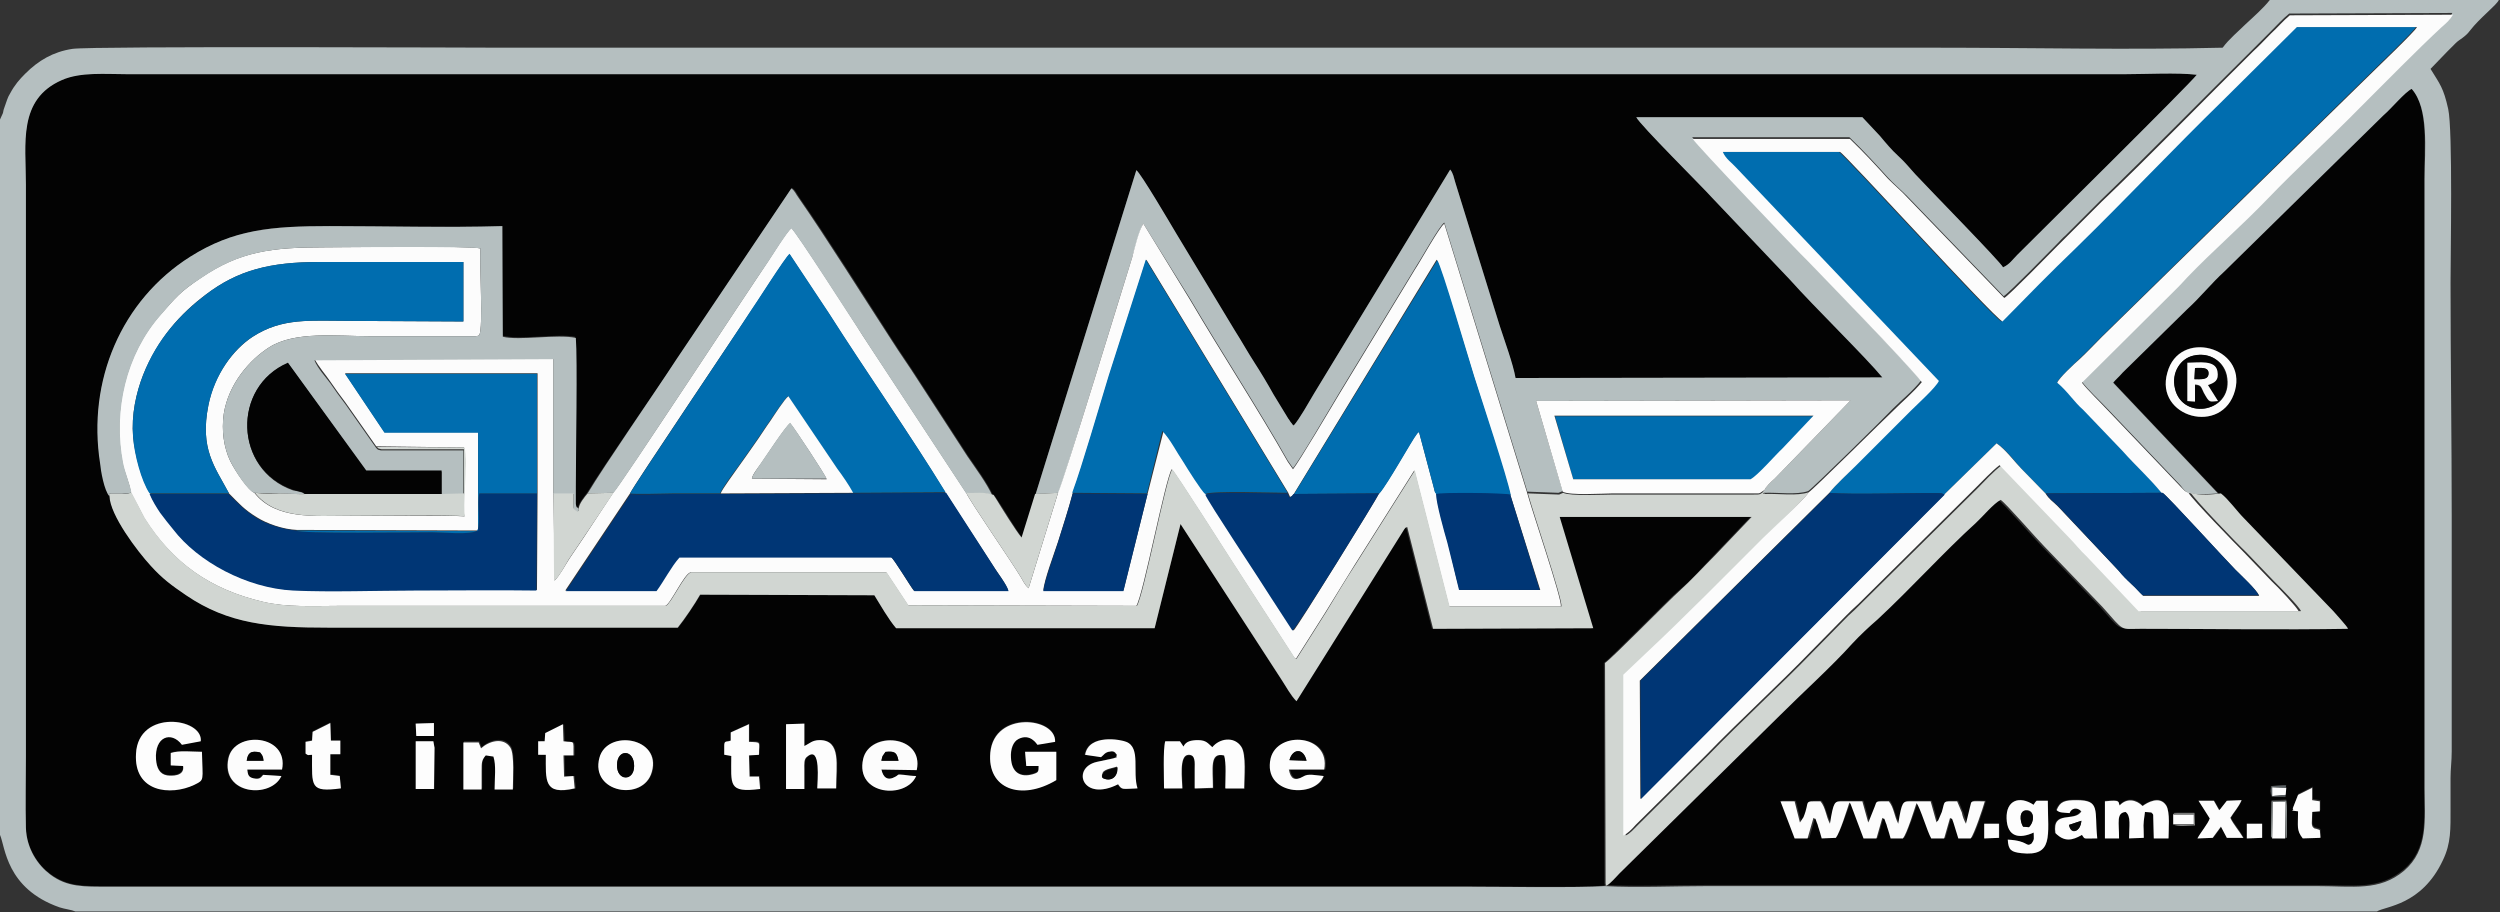 <svg xmlns="http://www.w3.org/2000/svg" xmlns:xlink="http://www.w3.org/1999/xlink" id="Livello_1" x="0px" y="0px" viewBox="0 0 424.6 154.9" style="enable-background:new 0 0 424.6 154.9;" xml:space="preserve"><rect x="0" y="0" width="424.6" height="154.9" fill="#333333" stroke="none"/><style type="text/css">	.st0{fill-rule:evenodd;clip-rule:evenodd;fill:#030303;}	.st1{fill-rule:evenodd;clip-rule:evenodd;fill:#B5BFC0;}	.st2{fill-rule:evenodd;clip-rule:evenodd;fill:#FCFCFC;}	.st3{fill-rule:evenodd;clip-rule:evenodd;fill:#006DAF;}	.st4{fill-rule:evenodd;clip-rule:evenodd;fill:#D1D6D2;}	.st5{fill-rule:evenodd;clip-rule:evenodd;fill:#003675;}	.st6{fill-rule:evenodd;clip-rule:evenodd;fill:#FDFDFD;}	.st7{fill-rule:evenodd;clip-rule:evenodd;fill:#FBFBFB;}	.st8{fill-rule:evenodd;clip-rule:evenodd;fill:#050505;}	.st9{fill-rule:evenodd;clip-rule:evenodd;fill:#8B9191;}	.st10{fill-rule:evenodd;clip-rule:evenodd;fill:#070808;}	.st11{fill-rule:evenodd;clip-rule:evenodd;fill:#828382;}	.st12{fill-rule:evenodd;clip-rule:evenodd;fill:#595F62;}</style><g id="Livello_x0020_1">	<g id="_2571180727920">		<path class="st0" d="M70.6,125.9l3,0l0.2,1.1l0,7l-3.1,0V125.9L70.6,125.9z M224.9,131.8c-1.4,3.8-10.4,3.3-8.9-3   c1.1-4.8,10.2-4.1,9.1,1.9l-6,0c0.3,1.5,1,1.9,2.4,1.2C222.3,131.4,223.5,131.7,224.9,131.8z M110.8,131.1   c-1.5,5.1-10.5,3.6-8.9-2.4C103.1,123.8,112.4,125.2,110.8,131.1z M47.9,130.7h-6c0.2,1,0.3,1.4,1.1,1.5c1,0.2,1.2-0.2,1.6-0.6   l3.1,0.2c-1.7,3.9-10.3,3.2-9-3C39.8,124.1,49.1,124.7,47.9,130.7L47.9,130.7z M155.7,130.7h-6c0.2,1.4,1,2.1,2.4,1.2   c0.7-0.4,0.1-0.4,1.4-0.3c0.7,0.1,1.4,0.1,2.1,0.2c-1.7,3.9-10.4,3.2-9-2.9C147.7,124,156.9,124.8,155.7,130.7L155.7,130.7z    M200.9,133.9l-3.1,0.1c0-1.7-0.2-6.7,0.2-8h2.5l0.6,0.9c0.4-0.9,1.4-1.1,2.5-1.1c1.4,0.1,1.7,0.7,2.4,1.2   c1.2-1.5,3.7-1.9,4.9-0.1c0.9,1.3,0.5,5.3,0.5,7.1l-3.2,0c0-1.6,0.2-4.3-0.2-5.6c-2.5-0.7-1.9,2.1-1.9,5.5l-3.1,0.1   c0-1.2,0-2.3,0-3.3c0-1,0.2-2.5-1.1-2.4C200.2,128.3,200.9,132.5,200.9,133.9L200.9,133.9z M136.7,130.6v3.4l-3.1,0v-11l3.1-0.1   v3.8c0.9-0.3,1.3-0.9,2.6-1c3.7,0,2.8,4.2,2.8,8.2l-3.2,0c0-1,0.6-7.4-1.7-5.4C136.6,128.9,136.7,129.8,136.7,130.6z M123.1,126.7   c0-1.1,0.3-0.7,1.1-1v-1.4l3.1-1.4l0,3c2.2,0,1.7-0.1,1.7,2.2l-1.7,0.1l0.1,3.6h1.6l0.2,2.1c-5.5,0.7-4.9-0.7-4.9-5.6l-1.1-0.2   V126.7L123.1,126.7z M91.6,125.9l1.1,0l0.1-1.4l3-1.5l0.1,2.9c1.9,0.3,1.7-0.5,1.7,2.4l-1.7,0l0.1,3.6l1.6-0.1l0.2,2.1   c-5.3,1.3-4.9-1.3-4.9-5.7h-1.1V125.9L91.6,125.9z M81.9,130.8v3.1h-3.1v-8h2.6l0.4,1c1.3-1.2,3.8-2,5-0.1   c0.7,1.2,0.4,5.5,0.4,7.1l-3.1,0c0-1.8,0.2-4-0.2-5.6l-1.3-0.2C81.9,129,81.9,129.4,81.9,130.8L81.9,130.8z M51.9,127.9v-2   l1.1-0.2l0.1-1.5l3-1.5l0.1,3h1.6v2.3h-1.7l0,3.5l1.6,0.2l0.2,2.1c-5.3,0.6-4.9-0.3-4.9-5.7C52.3,128.2,52.5,128.3,51.9,127.9   L51.9,127.9z M187,128.5l-2.8-0.3c0.6-3.6,6.1-2.6,7-2.2c2.5,1,1,5.1,1.9,7.9c-2.8,0.1-2.6,0.2-3.3-0.7c-6,3.1-7.9-2.8-3.6-3.8   l2.8-0.6c1.1-0.5,0.3,0.1,0.6-0.6c-0.4-0.6-0.6-0.7-1.5-0.5C187.5,127.8,187.5,128,187,128.5L187,128.5z M176.4,130l-2.1,0   l-0.2-2.4h5.3l0,4.8c-6.1,3.6-11.8,1.5-11.2-4.7c0.6-7.1,11.2-6,11-1.8l-3,0.5c-0.2-0.1-1.3-2-3.2-1c-0.9,0.5-1.3,1.9-1.3,3.2   c0.1,2.5,1.5,3.4,3.7,2.8C176.4,131.1,176.4,131,176.4,130L176.4,130z M31.1,130l-2.1-0.1v-2.1c1.4-0.4,3.8-0.2,5.3-0.2   c0,5,0.5,4.7-1.3,5.6c-4,2-10.3,1.3-9.9-5.3c0.4-7.5,11.4-6,11-2.1l-3.2,0.6c-1.7-2.5-4.6-1.4-4.4,2.5c0.1,1.4,0.6,2.5,1.9,2.7   C29,131.7,31.3,131.8,31.1,130L31.1,130z M70.6,122.9l3.1-0.1l0,2.1h-3L70.6,122.9z M272.5,150.4l-0.1-37.8   c1.2-0.8,10.7-10.6,12.6-12.2c2.1-1.7,4.2-4.1,6.1-6.1l6.2-6.5h-32.6l5.7,18.9l-27.2,0.1l-4.4-17.3c-0.5,0.4-0.1,0-0.5,0.4   L220.1,119c-0.9-0.8-1.7-2.5-2.5-3.6L200.5,89l-4.4,17.7l-43.9,0c-1.2-1.5-2.7-3.9-3.7-5.6L119,101c-1,1.6-2.6,4.1-3.8,5.6   c-19.8,0-39.6,0-59.4,0c-9.9,0-16.9-0.6-24.1-5.5c-2.5-1.7-4-2.8-6-5c-2.3-2.5-7-8.6-7-11.8c-0.8-1-1.4-4.5-1.6-5.6   c-2.3-14.1,3.6-27.8,15.3-35.1c7.4-4.7,13.7-5.2,23.7-5.2c9.7,0,19.7,0.2,29.3,0L85.3,57c2.9,0.8,9.4-0.4,12.4,0.2   c0.3,3.6,0,19.3,0,25.3c0,0.6,0,1.3,0,1.9c0,0.1,0,1,0,1c0.2,0.8-0.1,0.3,0.5,0.8c0.1-0.8,1-1.8,1.5-2.5   C102.6,79,111.2,66.6,115,61l19.5-29.1c0.6,0.4,0.7,0.8,1.3,1.7c4.5,6.4,11.6,17.7,15.8,24.2c1.4,2.2,2.9,4.3,4.3,6.5l8.5,13.1   c1.3,1.9,3.3,4.6,4.2,6.6c0.3,0.1,0.1-0.1,0.6,0.6c1.2,1.7,3.4,5.5,4.4,6.7l2.3-7.4l17.1-55c0.8,0.6,5.7,9.1,6.8,10.8l9.9,16.4   c1,1.7,2.2,3.7,3.3,5.4c1.1,1.7,2.3,3.7,3.3,5.5l2.5,4.1c0.2,0.3,0.3,0.5,0.5,0.7l0.3,0.4c0,0,0.1,0.1,0.1,0.1   c1-1.1,2.6-4,3.5-5.5l23.1-38c0.5,0.6,0.6,1.3,0.9,2.3l7.5,24.2c0.8,2.4,2.2,6.5,2.7,8.9l62.3-0.1C317,60.8,308,52,304,47.5   l-13.2-13.9c-1.6-1.8-12.2-12.5-12.9-13.7l38.4,0l3,3.2c0.9,1,2,2.4,3,3.3c1.4,1.2,1.9,2,3,3.2c2.6,2.8,14.3,14.8,14.9,15.8   c1.1-0.4,1.6-1.3,2.4-2.1c4.2-4.2,29.1-28.8,30.5-30.6c-3.3-0.4-8.7-0.1-12.2-0.1c-113.1,0-226.2,0-339.3,0c-3.7,0-7.9-0.5-11.1,1   C3,16.8,4.4,24.3,4.4,31.3c0,32.3,0,64.6,0,97c0,4.1-0.1,8.2,0,12.2c0.1,3.6,2.1,6.4,4.1,7.9c3,2.2,5.7,2.1,10,2.1h229.9   C253.3,150.5,268.8,150.8,272.5,150.4L272.5,150.4z"></path>		<path class="st0" d="M388.1,142.4l-2.2-0.1c-0.2-0.3-0.1,0-0.2-0.5l0.1-5.9l2.5-0.1c0.2,1.1,0.1,2.2,0.1,3.3v2.4   C388.2,143.1,388.5,141.9,388.1,142.4z M381.6,139.9l2.6,0v2.4l-2.6,0.1V139.9L381.6,139.9z M337,142.1v-2.2l2.6,0v2.4l-2.6,0.1   V142.1L337,142.1z M345.4,136.7c0-0.1,0.1-0.2,0.1-0.2l0.2-0.3c0,0,0.1-0.1,0.2-0.2h1.9c0.1,6,1,9.5-4.5,8.9   c-1.7-0.2-2.3-0.6-2.3-2.3c3.5,0.2,2.9,1.4,4,0.7c0.6-0.7,0.4-0.9,0.4-1.9c-2.4,1.1-4.5,0.8-4.6-2.4   C340.7,135.9,343,135,345.4,136.7L345.4,136.7z M369.1,138.3c0.2-0.3-0.3-0.3,1.7-0.3c0.6,0,1.2,0,1.9,0l0.1,2.1   c-0.9,0-3,0.3-3.7-0.2V138.3z M389.4,137.3l1-2.5l2.4-1.2l0,2.1l1.3,0.2v1.7l-1.3,0.1c0,1.8-0.3,2.4,0.4,2.8   c0.9,0.5-0.5-0.2,0.4,0.1c0.5,0.2,0.2,0,0.5,0.2l0.1,1.4l-3,0.1c-1.2-1.4-0.8-2.1-0.8-4.6C388.5,137.6,389.8,137.6,389.4,137.3   L389.4,137.3z M359.9,142.3l-2.4,0l0-6.3c2.8-0.3,2.1,0.1,2.5,0.7c1.2-1.3,2.8-1.1,3.9,0.1c0.8-0.6,2.9-1.8,4-0.1   c0.7,1.1,0.4,4.1,0.4,5.6h-2.5l-0.1-4c-0.1-0.3-0.2-0.3-0.3-0.4l-1.1-0.1c-0.4,2.9-0.2,1.8-0.2,4.4l-2.5,0.1c0-2,0.3-3.9-0.6-4.5   C359.5,138,359.9,139.5,359.9,142.3L359.9,142.3z M351.5,138c-1-0.1-1.6,0-2.3-0.5c0.6-1.4,1.4-1.7,3.4-1.7c4.1,0,3.1,1.6,3.5,6.5   c-2.5,0-2,0.2-2.6-0.6c-1.7,1-3,1.2-4.5-0.3c-0.6-3.9,3.4-1.7,4.4-3.7C352.7,136.8,351.7,137.2,351.5,138L351.5,138z M373.4,136   l2.7,0l0.9,1.6c0.1-0.1,0.2-0.2,0.2-0.2l1.1-1.4l2.5-0.1c-0.6,1.2-1.3,2-1.9,3c0.5,1,1.5,2.1,2.2,3.4h-2.8l-1-1.9l-1.4,1.9   l-2.6,0.1c0.6-1,1.8-2.5,2.1-3.4L373.4,136L373.4,136z M311.8,142.3h-2.1c-0.2-0.6-0.3-1.1-0.5-1.7c-0.1-0.2-0.2-0.8-0.3-0.9   c-0.5-1.2-0.2-0.5-0.6-0.9l-1,3.5H305l-2.4-6.3l2.4,0l0.9,3.6l0.6-0.9c1.2-2.9-0.2-2.7,2.9-2.7c0.8,1.2,0.8,2.5,1.6,3.8   c0.7-3.9,0.8-3.8,2-3.8h3.5l1,3.6c0-0.1,0.1-0.2,0.1-0.2l1-2.5c0.3-1-0.1-0.9,2.4-0.9c0.8,1.2,0.8,2.5,1.6,3.8   c0.7-3.9,0.8-3.8,2-3.8h3.5l1,3.6c0-0.1,0.1-0.2,0.1-0.2c0,0,0.1-0.1,0.2-0.2l0.6-1.4c0.6-2,0-1.8,2.6-1.8l0.8,1.9   c0.2,0.6,0.5,1.4,0.7,1.9l0.7-2.9c0.3-1.1,0-1,2.5-0.9c-0.3,1.1-1.8,5.6-2.4,6.3h-2.1l-0.8-2.6c-0.5-1.2-0.2-0.5-0.6-0.9l-1,3.5   h-2.2c-0.6-1.2-1.7-5.2-2.5-6c-0.4,1.2-1.7,5.1-2.3,6h-2.1c-0.2-0.6-0.3-1.1-0.5-1.7c-0.1-0.2-0.2-0.8-0.3-0.9   c-0.5-1.2-0.2-0.5-0.6-0.9l-1,3.5h-2.2l-2.1-5.6c-0.2-0.3-0.2-0.3-0.3-0.5C313.8,137.5,312.5,141.5,311.8,142.3L311.8,142.3z    M388.3,133.8l-0.1,1.2c-0.3,0.5,0.9,0.4-2.4,0.3c-0.3-0.9-0.2-0.9-0.1-1.8C389.4,133.3,387.9,133.3,388.3,133.8z M379.6,66.3   c-2.1,7.8-13.7,4.6-11.5-3C370.1,55.7,381.5,58.9,379.6,66.3z M376.7,83.7c1.3,1.1,2.7,3,3.9,4.2l15.2,15.8c0.5,0.6,2.4,2.5,2.5,3   c-11.4,0.2-23.7,0-35.2,0c-3.6,0-2.7,0.6-6.5-3.7l-9.9-10.3c-1.3-1.3-6.5-7.3-7.4-7.9c-1.2,0.6-3.1,2.9-4.2,3.9   c-5.5,5.1-11,11.1-16.7,16.4c-1.5,1.4-2.9,2.7-4.3,4.1c-3.5,3.8-8.6,8.5-12.4,12.3l-27.1,26.7c-0.6,0.6-1.5,1.7-2.2,2.1   c5.4,0.3,11.8,0,17.3,0h103.7c6.3,0,10.6,0.9,14.8-2.6c4.2-3.5,3.5-8.6,3.5-13.9V30.2c0-5.1,0.8-12-2.2-15.3   c-1.2,0.6-3.3,3.3-4.8,4.5l-27,26.5c-2.2,2-4.1,4.4-6.3,6.4l-11,10.8c-0.6,0.6-1.1,1-1.6,1.7L376.7,83.7L376.7,83.7z"></path>		<path class="st1" d="M371.6,83.7c1.5,0.4,3.5,0.2,5.1,0.1l-17.8-18.8c0.5-0.6,1-1,1.6-1.7l11-10.8c2.2-2,4.1-4.4,6.3-6.4l27-26.5   c1.4-1.2,3.6-3.9,4.8-4.5c3,3.4,2.2,10.3,2.2,15.3V134c0,5.2,0.7,10.3-3.5,13.9c-4.2,3.5-8.5,2.6-14.8,2.6H289.9   c-5.5,0-11.9,0.3-17.3,0h-0.2c-3.7,0.3-19.1,0.1-24,0.1H18.5c-4.3,0-7.1,0.1-10-2.1c-2-1.5-4-4.3-4.1-7.9c-0.1-4,0-8.2,0-12.2   c0-32.3,0-64.6,0-97c0-7-1.4-14.5,6.1-17.8c3.2-1.4,7.4-1,11.1-1c113.1,0,226.2,0,339.3,0c3.5,0,8.9-0.3,12.2,0.1   c-1.4,1.8-26.3,26.4-30.5,30.6c-0.8,0.8-1.3,1.6-2.4,2.1c-0.5-1-12.3-13-14.9-15.8c-1.1-1.2-1.7-2-3-3.2c-1-0.9-2.1-2.2-3-3.3   l-3-3.2l-38.4,0c0.6,1.3,11.3,11.9,12.9,13.7L304,47.5c4,4.5,13,13.3,15.7,16.6l-62.3,0.1c-0.4-2.4-1.9-6.4-2.7-8.9l-7.5-24.2   c-0.3-1-0.4-1.7-0.9-2.3l-23.1,38c-0.9,1.5-2.5,4.4-3.5,5.5c0-0.1-0.1-0.2-0.1-0.1l-0.3-0.4c-0.2-0.2-0.3-0.5-0.5-0.7l-2.5-4.1   c-1-1.8-2.2-3.8-3.3-5.5c-1.1-1.7-2.2-3.7-3.3-5.4l-9.9-16.4c-1-1.7-6-10.2-6.8-10.8l-17.1,55l3.9-0.2c0.8-1.9,11-35.3,12.5-40   c0.4-1.2,1.3-4.9,1.9-5.7l7.9,12.7c5.3,9,11.8,19,16.6,27.5l0.9,1.3c1-1.1,6.5-10.5,8-13l12.7-20.9c1-1.5,4.2-7.3,5-7.8l14.1,45.7   l5.3,0.2l0.7-0.3l-4.5-15.3l53.4-0.1l-12.9,13.3c-0.7,0.6-1.5,1.4-1.7,1.9c-0.8,1-0.3,0.2,0,0.5c2.1-0.1,5.5,0.4,7.4-0.3   c0.5-0.2,13.3-12.8,14.4-14c1.6-1.6,3.3-2.9,4.8-4.8c-2.8-3.3-17-18.1-19.4-20.6c-1.3-1.4-19.1-19.9-19.5-20.7l26.7,0   c2.5,2.4,4.5,4.6,6.5,6.8c0.9,1,2.2,2.1,3.3,3.2l16.4,17c0.7-0.3,8.3-8.1,9.1-8.9c0.6-0.6,0.8-0.9,1.4-1.4l6-6   c8-7.7,17.6-17.5,25.8-25.6c1-1,1.9-1.9,3-3c1-1,2.1-2.2,3.2-3.1l27.7-0.1c-0.4,0.9-1.1,1.4-1.9,2.1c-4,3.7-9.9,9.7-13.8,13.6   c-5.4,5.4-10.6,10.1-15.8,15.6c-4.3,4.5-9.2,8.7-13.7,13.4c-0.7,0.7-1.3,1.4-2,2.1l-15.8,15.7c1.1,1.5,3.1,3.3,4.4,4.7l12.4,13   C371,83.3,371.1,83.4,371.6,83.7L371.6,83.7z M0,20.3v121.5c0.9,2,1,9.1,10.1,12.3c0.9,0.3,2,0.4,2.7,0.7h390.9   c1.4-0.9,7.6-1,11.2-8.7c1.4-2.9,1.3-5.3,1.3-8.9c0-1.7,0-3.4,0-5.1c0-1.5,0.2-2.8,0.2-4.5c0-13.3,0-26.5,0-39.8   c0-13.3-0.2-26.5-0.2-39.8c0-4.5,0.4-25.9-0.4-29.5s-1.4-4.2-3-6.8l2.9-3c0.5-0.5,0.8-0.8,1.4-1.4c0.6-0.6,1.6-1,2.4-2.1   c1.7-2.2,4.5-4.3,4.9-5.2l-38.9,0c-1,1.3-2.8,2.9-4.1,4.1c-1.1,1.1-2.9,2.6-3.9,4c-16.1,0.4-32.6,0-48.7,0H85.4   c-2.3,0-69.9-0.3-73.1,0.2c-3.3,0.5-5.8,2-8,4.2c-1,1-1.8,1.9-2.6,3.4c-0.4,0.6-0.6,1.4-0.9,2.2c-0.2,0.5-0.2,0.6-0.3,1.1L0,20.3z   "></path>		<path class="st2" d="M107,83.8c0.5-1.2,18.8-28.3,20.3-30.6c1-1.4,6.1-9.5,6.8-10l6.7,10.1c6.3,9.9,13.9,20.7,19.8,30.4l8,12.3   c0.7,1.1,2.4,3.3,2.6,4.3h-16c-0.6-0.7-3.4-5.5-3.9-5.7h-36c-1.3,1.4-2.8,4.1-3.9,5.7l-15.4,0L107,83.8z M194.9,83.9l-4.1,16.4   h-13.6c0.1-1.7,1.8-6.2,2.5-8.3c0.8-2.6,1.8-5.6,2.5-8.3c1.7-4.6,4.6-14.7,6.2-19.9l6.3-19.7l24.1,39.6l0.3,0.7   c0.8-0.4,0.1,0.1,0.7-0.6L244,44.1c0.6,0.9,5.5,17.2,6.3,19.8c1.4,4.4,5.4,16.8,6.2,20.1l5.1,16.2l-13.7,0c-0.8-2.8-1.3-5.5-2-8.1   c-0.5-1.7-1.9-6.8-1.9-8.2c-0.4-0.5-0.3-0.4-0.5-1.2l-2.5-9.4c-0.2,0.2-0.2,0.1-0.4,0.4c-0.8,1-4.9,8.4-6.3,10   c-0.4,0.9-14,22.9-14.6,23.4l-3.7-5.7c-1.5-2.3-10.8-16.4-11.1-17.4c-0.6-0.5-3.1-4.5-3.7-5.4c-1-1.6-2.3-4.1-3.6-5.3L194.9,83.9   L194.9,83.9z M38.9,83.8c1.7,1.7,2.5,2.7,4.8,4.1c1.6,1,4.3,2,6.7,2.1l30.8,0.1l0-16.7H65.3l-6.7-10h32.7v20.4l-0.1,16.4   c-6.8-0.1-13.7,0-20.6,0c-6.7,0-14.1,0.3-20.7,0c-7.9-0.4-16.3-5-20.4-10.4c-0.8-1-1.4-1.7-2.2-2.8c-0.6-0.9-1.4-2-1.8-3.2   c-1.4-2.1-2.6-6.6-2.9-9.6c-0.3-3.8,0.5-7.4,1.7-10.5c2.5-6.2,6.4-10.5,10.7-13.7c5.4-4.1,10.9-5.5,19.2-5.5c8.2,0,16.3,0,24.5,0   v10.1c-6.4,0-12.8-0.1-19.2-0.1c-6.8,0-11.5-0.6-16.6,2.7c-3.3,2.2-6.5,6.4-7.5,11.6C33.9,76.3,36.5,79.3,38.9,83.8L38.9,83.8z    M179.7,83.7l-5,16.2c-0.7-0.6-0.9-1.2-1.4-2c-1.5-2.5-8.6-12.8-9.2-14.2l-16.7-25.4c-0.6-0.9-1.2-1.8-1.8-2.8   c-0.9-1.4-10.4-16.2-11.2-16.8c-0.9,0.8-3.1,4.4-3.9,5.6c-2.8,4.1-25.4,38.5-26.3,39.3l-5,7.6c-1,1.5-1.7,2.5-2.5,3.7   c-0.6,0.9-1.6,2.8-2.5,3.7L94,83.8V60.9l-40.6,0c0.7,1.4,1.9,2.7,2.7,3.9c0.9,1.3,1.6,2.3,2.6,3.6l5.2,7.4L78.8,76   c0.6,2.3-0.4,10.7,0.1,11.7c-2-0.2-16.5-0.1-19.9-0.1c-5.5,0-12.2,0.7-15.8-3.9c-1-0.4-3.2-3.6-4.1-5.4c-1.1-2.3-1.5-5.2-1.1-8   c0.8-5.1,4.4-9.2,7.7-11.3c4.4-2.8,11.4-1.9,17.2-1.9h17.8c1-0.1,0.4-0.1,0.7-0.2c0.7-1.2,0-12.2,0.2-14.7   C80.1,41.7,58.6,42,55.2,42c-9.1,0-14.5,0.7-21.1,5.2c-3.7,2.5-4.2,3.3-6.9,6.3c-5.9,6.7-8.1,16.3-6.4,25.1c0.3,1.6,1.3,3.7,1.4,5   l2.3,4.4c4.8,7.6,11.2,12.1,20.1,14.2c4.1,1,8.7,0.7,13.2,0.7c18.4,0,36.8,0,55.2,0c0.9-0.3,3.2-5.5,4.3-5.7h33.2l3.7,5.6   l38.8,0.1c1.2-2,4.9-21.5,6-23.2c0.7,0.7,9.2,14.1,10.5,16.1l10.1,15.6c0.4,0.6,0.2,0.2,0.5,0.5l5-7.9c1.7-2.8,3.4-5.5,5-8.1   l10.1-16l5.9,23.1l19,0c0.2-1.3-5-16.5-5.7-19.2L245.3,38c-0.8,0.5-4,6.3-5,7.8l-12.7,20.9c-1.5,2.5-7,11.8-8,13l-0.9-1.3   c-4.8-8.5-11.3-18.5-16.6-27.5L194.2,38c-0.7,0.8-1.6,4.5-1.9,5.7C190.8,48.5,180.6,81.8,179.7,83.7z"></path>		<path class="st3" d="M310.7,83.7c2.7,0.4,17.8-0.1,19,0.1c0.4,0.1,0.4,0.2,0.5,0.2l8.9-8.7c1.5,0.9,3.2,3.2,4.2,4.3l4.1,4.2   l19.8-0.1c-2.4-2.9-4.3-4.5-6.7-7.2l-6.7-7c-1.6-1.5-2.6-3.2-4.4-4.6c0.3-0.7,3-3.2,3.8-4c1.5-1.4,2.3-2.3,3.8-3.8l45.8-44.9   c0.6-0.6,7.2-6.9,7.5-7.6l-20.4,0l-12.6,12.5c-8.3,8.1-16.4,16.7-24.9,25c-2.1,2.1-4.1,4.1-6.3,6.2l-6.2,6.3   c-1.7-0.9-26.8-28.5-27.6-28.8l-19.9,0c0.5,1.2,1.6,1.8,2.3,2.7l34.4,36.2c-0.6,1.1-3.7,3.9-4.6,4.9l-9.4,9.4   C314.1,80.2,311.7,82.4,310.7,83.7L310.7,83.7z"></path>		<path class="st4" d="M307.2,83.6c-1.9,0.7-5.2,0.2-7.4,0.3c-0.3-0.3-0.8,0.5,0-0.5c-1.1,0.6-0.6,0.6-2.1,0.6h-23.8   c-1.4,0-7.3,0.3-8.4-0.3l-0.7,0.3l-5.3-0.2c0.7,2.7,5.9,18,5.7,19.2l-19,0l-5.9-23.1l-10.1,16c-1.7,2.6-3.3,5.3-5,8.1l-5,7.9   c-0.4-0.2-0.1,0.1-0.5-0.5l-10.1-15.6c-1.3-2-9.8-15.4-10.5-16.1c-1.1,1.6-4.8,21.2-6,23.2l-38.8-0.1l-3.7-5.6h-33.2   c-1.1,0.2-3.4,5.3-4.3,5.7c-18.4,0-36.8,0-55.2,0c-4.4,0-9,0.3-13.2-0.7c-9-2.1-15.3-6.6-20.1-14.2l-2.3-4.4   c-0.5,0.3-0.8,0.3-1.6,0.2c-0.6,0-1.3,0-1.9,0c-0.2,0.3-0.4-0.4-0.2,0.5c0.1,3.2,4.7,9.3,7,11.8c2,2.2,3.5,3.3,6,5   c7.2,4.9,14.2,5.5,24.1,5.5c19.8,0,39.6,0,59.4,0c1.2-1.5,2.9-4,3.8-5.6l29.6,0.1c1,1.6,2.4,4.1,3.7,5.6l43.9,0l4.4-17.7   l17.2,26.5c0.7,1.1,1.6,2.7,2.5,3.6l18.3-29.2c0.4-0.5,0-0.1,0.5-0.4l4.4,17.3l27.2-0.1l-5.7-18.9h32.6l-6.2,6.5   c-2,2-4.1,4.3-6.1,6.1c-1.8,1.6-11.4,11.4-12.6,12.2l0.1,37.8h0.2c0.7-0.4,1.5-1.4,2.2-2.1l27.1-26.7c3.8-3.8,9-8.5,12.4-12.3   c1.4-1.5,2.8-2.8,4.3-4.1c5.7-5.3,11.2-11.4,16.7-16.4c1.1-1,3-3.3,4.2-3.9c0.9,0.6,6.1,6.6,7.4,7.9l9.9,10.3   c3.8,4.3,2.9,3.7,6.5,3.7c11.5,0,23.9,0.2,35.2,0c-0.2-0.5-2.1-2.5-2.5-3l-15.2-15.8c-1.2-1.2-2.6-3.2-3.9-4.2   c-1.5,0.2-3.6,0.4-5.1-0.1c0.5,1,7.9,8.7,9.4,10.1l4.7,4.9c1,1,4.3,4.3,4.6,5.1l-27.2,0l-8.9-9.4c-1-0.9-1.9-2.2-2.9-3.1   l-11.8-12.3c-1.4,1-3,2.8-4.1,3.9l-19.9,19.7c-0.7,0.7-1.3,1.3-2.1,2l-5.8,5.9c-5.6,5.8-12.2,11.8-18,17.8l-11.9,11.8   c-0.8,0.8-1.4,1.5-2.1,1.8v-27.3l4-3.8c6.3-6,13.8-13.6,19.6-19.3C301,89.9,306.3,85,307.2,83.6L307.2,83.6z"></path>		<path class="st2" d="M367.3,83.7c0.7,0.4,10.8,11.5,12.4,13.1c1,1,3.7,3.5,4,4.4h-19.7c-0.7-0.7-1.1-1.2-2-2   c-0.7-0.7-1.4-1.5-2.1-2.2L349.5,86c-1-1-1.4-1.1-2.1-2.2l-4.1-4.2c-1-1-2.7-3.3-4.2-4.3l-8.9,8.7l-51.6,51.7l-0.1-20.1l32.2-31.9   c1-1.3,3.3-3.4,4.6-4.7l9.4-9.4c1-1,4.1-3.8,4.6-4.9l-34.4-36.2c-0.8-0.9-1.8-1.5-2.3-2.7l19.9,0c0.8,0.3,25.9,27.9,27.6,28.8   l6.2-6.3c2.1-2.1,4.1-4.1,6.3-6.2c8.5-8.3,16.6-16.9,24.9-25l12.6-12.5l20.4,0c-0.3,0.7-6.8,6.9-7.5,7.6L357,57.2   c-1.5,1.5-2.4,2.5-3.8,3.8c-0.8,0.7-3.5,3.2-3.8,4c1.8,1.5,2.8,3.2,4.4,4.6l6.7,7c2.4,2.7,4.3,4.3,6.7,7.2L367.3,83.7z    M307.2,83.6c-0.9,1.4-6.3,6.3-7.9,7.9c-5.8,5.8-13.3,13.4-19.6,19.3l-4,3.8v27.3c0.7-0.3,1.4-1,2.1-1.8l11.9-11.8   c5.8-6,12.4-12,18-17.8l5.8-5.9c0.7-0.7,1.3-1.3,2.1-2l19.9-19.7c1.1-1.1,2.8-2.9,4.1-3.9l11.8,12.3c1,1,1.9,2.2,2.9,3.1l8.9,9.4   l27.2,0c-0.4-0.8-3.6-4.2-4.6-5.1l-4.7-4.9c-1.4-1.4-8.9-9.1-9.4-10.1c-0.6-0.2-0.7-0.4-1.3-1l-12.4-13c-1.3-1.4-3.3-3.3-4.4-4.7   l15.8-15.7c0.7-0.7,1.3-1.3,2-2.1c4.5-4.7,9.4-8.9,13.7-13.4c5.3-5.5,10.5-10.2,15.8-15.6c3.9-3.9,9.8-9.9,13.8-13.6   c0.8-0.7,1.4-1.2,1.9-2.1l-27.7,0.1c-1.1,0.9-2.1,2.1-3.2,3.1c-1,1-1.9,2-3,3c-8.2,8.1-17.7,17.9-25.8,25.6l-6,6   c-0.6,0.6-0.8,0.8-1.4,1.4c-0.8,0.8-8.4,8.6-9.1,8.9l-16.4-17c-1-1.1-2.3-2.2-3.3-3.2c-2-2.2-4-4.4-6.5-6.8l-26.7,0   c0.4,0.8,18.1,19.4,19.5,20.7c2.4,2.5,16.7,17.2,19.4,20.6c-1.5,1.8-3.2,3.2-4.8,4.8C320.4,70.8,307.7,83.4,307.2,83.6z"></path>		<path class="st1" d="M18.6,84.3c-0.2-0.9-0.1-0.2,0.2-0.5c0.6,0,1.3,0,1.9,0c0.8,0,1.1,0.1,1.6-0.2c-0.2-1.3-1.1-3.4-1.4-5   c-1.7-8.8,0.5-18.4,6.4-25.1c2.6-3,3.2-3.9,6.9-6.3c6.6-4.5,12-5.2,21.1-5.2c3.4,0,24.9-0.2,26.3,0.2c-0.2,2.5,0.5,13.5-0.2,14.7   c-0.3,0.2,0.3,0.1-0.7,0.2H62.9c-5.8,0-12.8-0.9-17.2,1.9c-3.3,2.1-6.9,6.2-7.7,11.3c-0.4,2.8,0,5.7,1.1,8c0.9,1.8,3,5.1,4.1,5.4   c1.5,0.1,2.8,0,4.3,0.1c1,0,3.6,0.2,4.2,0.1c-0.5-0.4-0.3-0.2-1-0.4c-0.3-0.1-0.6-0.2-0.9-0.2c-10.1-3.5-10.4-17.6-0.9-21.6   l13.3,18.4H75v4l3.7-0.1l0-7.5h-14c-0.8-0.2-0.3,0-0.8-0.4l-5.2-7.4c-1-1.3-1.7-2.3-2.6-3.6c-0.9-1.2-2.1-2.5-2.7-3.9L94,61v22.9   l3.4,0c0,2.9-0.3,2.3,0.7,3.1c0.2-0.3,0.1-0.2,0.2-0.6c-0.6-0.5-0.3,0-0.5-0.8c0,0,0-0.9,0-1c0-0.6,0-1.3,0-1.9   c0-6,0.3-21.7,0-25.3c-3.1-0.7-9.6,0.5-12.4-0.2l-0.1-18.8c-9.6,0.3-19.6,0-29.3,0c-10,0-16.4,0.6-23.7,5.2   c-11.7,7.4-17.5,21.1-15.3,35.1C17.1,79.9,17.7,83.4,18.6,84.3z"></path>		<path class="st3" d="M107,83.8c0.7,0.2,5.9,0,7.4,0c2.6,0,5.3,0,7.9,0c0.3-0.8,2.1-3.3,2.8-4.2c1-1.4,1.9-2.7,2.9-4.1   c1-1.4,1.9-2.8,2.8-4.1c0.6-0.9,2.5-3.7,3-4.1l8.3,12.3c0.9,1.3,2,2.9,2.7,4.1l15.8-0.1c-5.9-9.6-13.5-20.5-19.8-30.4l-6.7-10.1   c-0.7,0.5-5.8,8.6-6.8,10C125.8,55.5,107.6,82.6,107,83.8L107,83.8z"></path>		<path class="st5" d="M330.3,84c-0.1,0-0.1-0.1-0.5-0.2c-1.2-0.2-16.3,0.3-19-0.1l-32.2,31.9l0.1,20.1L330.3,84L330.3,84z"></path>		<path class="st5" d="M160.7,83.7l-15.8,0.1l-22.5,0.1c-2.6,0-5.3,0-7.9,0c-1.5,0-6.7,0.2-7.4,0l-11,16.5l15.4,0   c1.2-1.6,2.6-4.3,3.9-5.7h36c0.4,0.2,3.3,5,3.9,5.7h16c-0.2-1-2-3.2-2.6-4.3L160.7,83.7L160.7,83.7z"></path>		<path class="st3" d="M25.4,83.8h13.5c-2.4-4.5-5-7.5-3.5-15c1.1-5.2,4.2-9.5,7.5-11.6c5.1-3.3,9.8-2.7,16.6-2.7   c6.4,0,12.8,0.1,19.2,0.1V44.5c-8.2,0-16.3,0-24.5,0c-8.4,0-13.8,1.4-19.2,5.5c-4.3,3.3-8.3,7.5-10.7,13.7   c-1.2,3.1-2,6.8-1.7,10.5C22.8,77.2,24,81.7,25.4,83.8z"></path>		<path class="st5" d="M91.2,83.8l-9.8,0c-0.4,1.8,0.2,4.8-0.3,6.3c-1.1,0.8-6,0.3-7.7,0.3c-3.2,0-22.7,0.3-23.1-0.3   c-2.4-0.2-5-1.1-6.7-2.1c-2.2-1.4-3.1-2.5-4.8-4.1H25.4c0.5,1.2,1.2,2.3,1.8,3.2c0.8,1.1,1.4,1.8,2.2,2.8   c4.2,5.5,12.5,10,20.4,10.4c6.6,0.3,14,0,20.7,0c6.8,0,13.7-0.1,20.6,0L91.2,83.8L91.2,83.8z"></path>		<path class="st3" d="M219.8,83.9l14.5-0.1c1.4-1.6,5.5-9,6.3-10c0.2-0.3,0.2-0.2,0.4-0.4l2.5,9.4c0.2,0.8,0.1,0.7,0.5,1.2   c0.8-0.3,11.6-0.2,12.6,0.1c-0.7-3.4-4.8-15.7-6.2-20.1c-0.8-2.5-5.6-19-6.3-19.8L219.8,83.9L219.8,83.9z"></path>		<path class="st3" d="M182.1,83.7l12.7,0.1l2.6-10.6c1.3,1.3,2.5,3.7,3.6,5.3c0.6,1,3.1,5,3.7,5.4c1.2-0.6,11.6-0.2,14-0.2   l-24.1-39.6l-6.3,19.7C186.7,69,183.8,79.1,182.1,83.7L182.1,83.7z"></path>		<path class="st1" d="M99.8,83.8l4.4-0.1c0.9-0.8,23.5-35.3,26.3-39.3c0.8-1.2,3.1-4.9,3.9-5.6c0.8,0.6,10.3,15.5,11.2,16.8   c0.6,1,1.2,1.8,1.8,2.8l16.7,25.4c1.4,0.1,3.1-0.2,4.4,0.3c-0.9-2-2.9-4.7-4.2-6.6l-8.5-13.1c-1.4-2.2-2.9-4.3-4.3-6.5   c-4.3-6.6-11.4-17.9-15.8-24.2c-0.6-0.8-0.7-1.3-1.3-1.7L114.9,61C111.2,66.7,102.6,79.1,99.8,83.8L99.8,83.8z"></path>		<path class="st3" d="M50.3,90.1c0.4,0.6,19.9,0.3,23.1,0.3c1.7,0,6.6,0.5,7.7-0.3c0.6-1.5-0.1-4.4,0.3-6.3l9.8,0V63.5H58.6l6.7,10   h15.9l0,16.7L50.3,90.1L50.3,90.1z"></path>		<path class="st3" d="M267.2,81.4l30.2,0.1c1.2-0.6,4.3-4.1,5.4-5.2l5.3-5.6h-44L267.2,81.4L267.2,81.4z"></path>		<path class="st5" d="M234.2,83.8l-14.5,0.1c-0.6,0.6,0,0.2-0.7,0.6l-0.3-0.7c-2.4,0.1-12.8-0.4-14,0.2c0.3,1,9.7,15.1,11.1,17.4   l3.7,5.7C220.3,106.6,233.9,84.6,234.2,83.8L234.2,83.8z"></path>		<path class="st5" d="M367.3,83.7l-19.8,0.1c0.7,1.1,1.2,1.3,2.1,2.2l10.2,10.9c0.6,0.8,1.4,1.6,2.1,2.2c1,0.9,1.3,1.4,2,2h19.7   c-0.3-0.9-3-3.4-4-4.4C378.1,95.2,368.1,84.2,367.3,83.7L367.3,83.7z"></path>		<path class="st0" d="M51.8,83.9l23.2,0v-4H62.2L48.9,61.6c-9.5,4.1-9.2,18.1,0.9,21.6c0.3,0.1,0.6,0.2,0.9,0.2   C51.5,83.7,51.3,83.5,51.8,83.9L51.8,83.9z"></path>		<path class="st6" d="M267.2,81.4L264,70.6h44l-5.3,5.6c-1.1,1-4.2,4.6-5.4,5.2L267.2,81.4L267.2,81.4z M265.4,83.5   c1.2,0.7,7,0.3,8.4,0.3h23.8c1.6,0,1,0.1,2.1-0.6c0.2-0.5,1-1.3,1.7-1.9l12.9-13.3l-53.4,0.1L265.4,83.5L265.4,83.5z"></path>		<path class="st5" d="M194.9,83.9l-12.7-0.1c-0.7,2.7-1.7,5.7-2.5,8.3c-0.6,2-2.3,6.5-2.5,8.3h13.6L194.9,83.9L194.9,83.9z"></path>		<path class="st5" d="M256.5,84c-1-0.3-11.8-0.4-12.6-0.1c0,1.5,1.4,6.5,1.9,8.2c0.7,2.7,1.3,5.3,2,8.1l13.7,0L256.5,84z"></path>		<path class="st2" d="M311.8,142.3c0.7-0.9,1.9-4.8,2.3-6c0.2,0.2,0.2,0.2,0.3,0.5l2.1,5.6h2.2l1-3.5c0.4,0.4,0.2-0.3,0.6,0.9   c0.1,0.1,0.2,0.7,0.3,0.9c0.2,0.6,0.3,1,0.5,1.7h2.1c0.7-0.9,1.9-4.8,2.3-6c0.7,0.9,1.8,4.8,2.5,6h2.2l1-3.5   c0.4,0.4,0.2-0.3,0.6,0.9l0.8,2.6h2.1c0.6-0.7,2.1-5.2,2.4-6.3c-2.6,0-2.2-0.2-2.5,0.9l-0.7,2.9c-0.3-0.5-0.6-1.3-0.7-1.9   l-0.8-1.9c-2.6,0-2-0.2-2.6,1.8l-0.6,1.4c0,0-0.1,0.2-0.2,0.2c0,0-0.1,0.1-0.1,0.2l-1-3.6h-3.5c-1.2,0-1.4,0-2,3.8   c-0.7-1.3-0.7-2.7-1.6-3.8c-2.4,0-2-0.1-2.4,0.9l-1,2.5c0,0-0.1,0.1-0.1,0.2l-1-3.6h-3.5c-1.2,0-1.4,0-2,3.8   c-0.7-1.3-0.7-2.7-1.6-3.8c-3.1,0-1.7-0.2-2.9,2.7l-0.6,0.9l-0.9-3.6l-2.4,0l2.4,6.3h2.2l1-3.5c0.4,0.4,0.2-0.3,0.6,0.9   c0.1,0.1,0.2,0.7,0.3,0.9c0.2,0.6,0.3,1,0.5,1.7L311.8,142.3L311.8,142.3z"></path>		<path class="st4" d="M75,83.9l-23.2,0c-0.6,0.1-3.3-0.1-4.2-0.1c-1.5,0-2.8,0.1-4.3-0.1c3.6,4.6,10.3,3.9,15.8,3.9   c3.3,0,17.9-0.2,19.9,0.1c-0.5-1,0.5-9.4-0.1-11.7L64,75.9c0.5,0.4,0,0.2,0.8,0.4h14l0,7.5L75,83.9L75,83.9z"></path>		<path class="st2" d="M127.7,81.3c0.1-0.7,1-1.8,1.5-2.5c1-1.4,4.1-6.2,5-6.9c0.7,0.8,6,8.8,6.2,9.5L127.7,81.3z M122.4,83.8   l22.5-0.1c-0.7-1.3-1.8-2.9-2.7-4.1l-8.3-12.3c-0.6,0.4-2.4,3.2-3,4.1c-1,1.4-1.8,2.7-2.8,4.1c-1,1.4-1.8,2.6-2.9,4.1   C124.6,80.5,122.7,83,122.4,83.8L122.4,83.8z"></path>		<path class="st4" d="M179.7,83.7l-3.9,0.2l-2.3,7.4c-1-1.2-3.3-4.9-4.4-6.7c-0.5-0.7-0.2-0.5-0.6-0.6c-1.3-0.5-2.9-0.2-4.4-0.3   c0.6,1.4,7.7,11.7,9.2,14.2c0.5,0.8,0.7,1.4,1.4,2L179.7,83.7L179.7,83.7z"></path>		<path class="st6" d="M31.1,130.1c0.3,1.8-2,1.7-2.7,1.6c-1.3-0.2-1.8-1.3-1.9-2.7c-0.3-3.9,2.6-4.9,4.4-2.5l3.2-0.6   c0.4-4-10.6-5.5-11,2.1c-0.4,6.6,5.9,7.2,9.9,5.3c1.8-0.9,1.4-0.6,1.3-5.6c-1.5,0-3.9-0.3-5.3,0.2v2.1L31.1,130.1L31.1,130.1z"></path>		<path class="st6" d="M176.4,130c0,1.1,0,1.2-1,1.5c-2.1,0.6-3.6-0.3-3.7-2.8c-0.1-1.4,0.3-2.7,1.3-3.2c2-1,3.1,0.9,3.2,1l3-0.5   c0.2-4.2-10.3-5.3-11,1.8c-0.6,6.2,5.2,8.3,11.2,4.7l0-4.8h-5.3l0.2,2.4H176.4L176.4,130z"></path>		<path class="st6" d="M200.8,133.9c0-1.4-0.6-5.6,1-5.7c1.3-0.1,1.1,1.4,1.1,2.4c0,1.1,0,2.1,0,3.3l3.1-0.1c0-3.3-0.6-6.1,1.9-5.5   c0.4,1.3,0.2,3.9,0.2,5.6l3.2,0c0-1.7,0.4-5.8-0.5-7.1c-1.2-1.8-3.7-1.4-4.9,0.1c-0.7-0.6-1-1.2-2.4-1.2c-1.2,0-2.1,0.2-2.5,1.1   l-0.6-0.9h-2.5c-0.4,1.4-0.2,6.3-0.2,8L200.8,133.9L200.8,133.9z"></path>		<path class="st4" d="M104.2,83.7l-4.4,0.1c-0.5,0.6-1.4,1.7-1.5,2.5c-0.1,0.5,0.1,0.3-0.2,0.6c-1-0.8-0.7-0.2-0.7-3.1l-3.4,0   l0.1,14.9c1-0.9,2-2.9,2.5-3.7c0.8-1.2,1.5-2.2,2.5-3.7L104.2,83.7z"></path>		<path class="st6" d="M136.6,130.6c0-0.8-0.1-1.7,0.5-2.1c2.4-2,1.7,4.4,1.7,5.4l3.2,0c0-3.9,0.9-8.2-2.8-8.2c-1.3,0-1.7,0.6-2.6,1   v-3.8l-3.1,0.1v11l3.1,0V130.6z"></path>		<path class="st1" d="M127.7,81.3l12.7,0c-0.2-0.6-5.5-8.7-6.2-9.5c-0.9,0.7-4,5.5-5,6.9C128.7,79.5,127.8,80.6,127.7,81.3z"></path>		<path class="st6" d="M187.4,132.2c0,0-0.5-0.1-0.1-1c0.3-0.6,1.9-0.8,2.4-1C189.9,131.8,188.8,132.8,187.4,132.2z M187,128.6   c0.6-0.5,0.6-0.7,1.2-0.9c0.9-0.2,1.1-0.1,1.5,0.5c-0.3,0.8,0.5,0.2-0.6,0.6l-2.8,0.6c-4.4,1-2.5,6.9,3.6,3.8   c0.7,1,0.6,0.8,3.3,0.7c-0.9-2.8,0.6-6.9-1.9-7.9c-0.9-0.4-6.4-1.4-7,2.2L187,128.6L187,128.6z"></path>		<path class="st6" d="M219,129.1c0.6-2,2.4-2.1,2.9,0.1L219,129.1z M224.8,131.8c-1.4-0.1-2.6-0.5-3.5,0.1   c-1.4,0.8-2.1,0.4-2.4-1.2l6,0c1.1-6-7.9-6.7-9.1-1.9C214.4,135.1,223.4,135.6,224.8,131.8z"></path>		<path class="st2" d="M149.7,129.2c0.2-1.1,0.2-0.7,0.7-1.5c1.6-0.2,1.9,0.1,2.2,1.5L149.7,129.2L149.7,129.2z M155.7,130.8   c1.3-6-8-6.7-9.1-1.9c-1.4,6.2,7.3,6.9,9,2.9c-0.7,0-1.4-0.1-2.1-0.2c-1.3-0.1-0.7-0.1-1.4,0.3c-1.4,0.8-2.1,0.1-2.4-1.2   L155.7,130.8L155.7,130.8z"></path>		<path class="st2" d="M41.9,129.2c0.2-1.4,0.7-1.7,2.2-1.4c0.5,0.6,0.4,0.4,0.6,1.4H41.9z M47.9,130.7c1.2-6-8.1-6.7-9.1-1.9   c-1.3,6.2,7.2,6.9,9,3l-3.1-0.2c-0.4,0.5-0.6,0.8-1.6,0.6c-0.9-0.2-1-0.6-1.1-1.5H47.9L47.9,130.7z"></path>		<path class="st6" d="M81.8,130.9c0-1.4,0-1.8,0.7-2.6l1.3,0.2c0.5,1.5,0.2,3.7,0.2,5.6l3.1,0c0-1.7,0.3-5.9-0.4-7.1   c-1.2-1.9-3.7-1.1-5,0.1l-0.4-1h-2.6v8h3.1V130.9L81.8,130.9z"></path>		<path class="st6" d="M107.7,130.1c0,2.6-3,2.5-2.9-0.2C104.8,127.2,107.7,127.2,107.7,130.1z M110.7,131.1   c1.7-5.9-7.6-7.3-8.9-2.4C100.2,134.7,109.3,136.2,110.7,131.1z"></path>		<path class="st6" d="M359.9,142.4c0-2.8-0.5-4.3,1.1-4.5c1,0.7,0.6,2.5,0.6,4.5l2.5-0.1c0-2.6-0.2-1.5,0.2-4.4l1.1,0.1   c0.1,0.2,0.2,0.1,0.3,0.4l0.1,4h2.5c0-1.5,0.3-4.5-0.4-5.6c-1.1-1.7-3.2-0.5-4,0.1c-1.1-1.1-2.7-1.4-3.9-0.1   c-0.3-0.6,0.3-1-2.5-0.7l0,6.3H359.9L359.9,142.4z"></path>		<path class="st6" d="M343.6,140.4c-0.6-1-0.7-2.9,0.7-2.8c1.2,0.1,1.3,1.8,0.3,2.8L343.6,140.4L343.6,140.4z M345.4,136.7   c-2.4-1.6-4.7-0.8-4.6,2.3c0.1,3.2,2.2,3.5,4.6,2.4c0,1,0.2,1.1-0.4,1.9c-1,0.6-0.4-0.5-4-0.7c0.1,1.8,0.6,2.1,2.3,2.3   c5.5,0.6,4.5-2.9,4.5-8.9h-1.9c-0.1,0.1-0.1,0.1-0.2,0.2l-0.2,0.3C345.4,136.6,345.4,136.7,345.4,136.7L345.4,136.7z"></path>		<path class="st2" d="M369.4,66c-0.6-2.8,1-5.2,3.2-5.6c2.9-0.6,5.1,1.1,5.6,3.3C379.6,70,370.7,71.6,369.4,66L369.4,66z    M379.6,66.3c2-7.4-9.5-10.5-11.5-3C365.9,70.9,377.5,74.1,379.6,66.3z"></path>		<path class="st6" d="M91.6,128.2h1.1c0,4.4-0.4,6.9,4.9,5.7l-0.2-2.1l-1.6,0.1l-0.1-3.6l1.7,0c0-2.9,0.2-2.1-1.7-2.4l-0.1-2.9   l-3,1.5l-0.1,1.4l-1.1,0V128.2L91.6,128.2z"></path>		<path class="st6" d="M123.1,128.2l1.1,0.2c0,4.9-0.6,6.3,4.9,5.6l-0.2-2.1h-1.6l-0.1-3.6l1.7-0.1c0-2.3,0.5-2.1-1.7-2.2l0-3   l-3.1,1.4v1.4c-0.9,0.3-1.1-0.1-1.1,1V128.2L123.1,128.2z"></path>		<path class="st6" d="M51.9,128c0.6,0.4,0.3,0.2,1.1,0.2c0,5.4-0.4,6.4,4.9,5.7l-0.2-2.1l-1.6-0.2l0-3.5h1.7v-2.3h-1.6l-0.1-3   l-3,1.5l-0.1,1.5l-1.1,0.2L51.9,128L51.9,128z"></path>		<path class="st0" d="M375,65.4l1.7,2.8c-1.5,0.1-1.4,0.3-2.4-1.4c-0.5-1-0.4-1.3-1.5-1.4v2.9l-1.3-0.1v-6.5c2-0.1,4.7-0.6,5.1,1.4   C376.9,64.7,376,65,375,65.4L375,65.4z M369.4,66c1.3,5.6,10.1,4,8.7-2.3c-0.5-2.2-2.7-4-5.6-3.3C370.4,60.9,368.7,63.2,369.4,66   L369.4,66z"></path>		<path class="st6" d="M351.4,140.1l2.1-0.7C353.3,141.3,351.7,141.9,351.4,140.1z M351.5,138.1c0.3-0.8,1.2-1.1,2-0.3   c-1.1,1.9-5-0.3-4.4,3.7c1.5,1.5,2.8,1.3,4.5,0.3c0.6,0.8,0,0.6,2.6,0.6c-0.5-4.8,0.6-6.5-3.5-6.5c-2,0-2.8,0.2-3.4,1.7   C349.8,138.1,350.5,138,351.5,138.1L351.5,138.1z"></path>		<path class="st2" d="M373.4,136l1.9,3c-0.3,0.9-1.5,2.3-2.1,3.4l2.6-0.1l1.4-1.9l1,1.9h2.8c-0.7-1.2-1.7-2.3-2.2-3.4   c0.6-1,1.4-1.8,1.9-3l-2.5,0.1l-1.1,1.4c0,0-0.1,0.1-0.2,0.2l-0.9-1.6L373.4,136L373.4,136z"></path>		<path class="st6" d="M389.4,137.3c0.4,0.4-0.9,0.3,0.9,0.5c0,2.6-0.3,3.2,0.8,4.6l3-0.1L394,141c-0.3-0.2,0,0-0.5-0.2   c-0.9-0.3,0.5,0.4-0.4-0.1c-0.7-0.4-0.4-1-0.4-2.8l1.3-0.1v-1.7l-1.3-0.2l0-2.1l-2.4,1.2L389.4,137.3L389.4,137.3z"></path>		<polygon class="st6" points="70.6,134 73.7,134 73.8,127 73.6,125.9 70.6,125.9   "></polygon>		<path class="st7" d="M372.8,62.5c1,0,2.3-0.2,2.3,0.9c0,1.1-1.3,1-2.4,1L372.8,62.5L372.8,62.5z M375,65.4   c1.1-0.4,1.9-0.7,1.6-2.4c-0.4-1.9-3.1-1.4-5.1-1.4v6.5l1.3,0.1v-2.9c1.1,0.1,1,0.4,1.5,1.4c1,1.8,0.9,1.5,2.4,1.4L375,65.4   L375,65.4z"></path>		<polygon class="st6" points="385.9,142.4 388.1,142.4 388.2,136.2 386,136.2   "></polygon>		<path class="st0" d="M107.7,130.1c0-2.9-2.9-2.9-2.9-0.2C104.7,132.7,107.7,132.8,107.7,130.1z"></path>		<polygon class="st6" points="70.7,125 73.7,125 73.7,122.8 70.6,122.9   "></polygon>		<polygon class="st6" points="381.6,142.4 384.2,142.3 384.2,139.9 381.6,139.9   "></polygon>		<polygon class="st2" points="337,142.4 339.5,142.3 339.5,139.9 337,139.9 337,142.1   "></polygon>		<polygon class="st6" points="369.1,140 372.6,140 372.6,138.3 369.1,138.3   "></polygon>		<path class="st8" d="M343.6,140.4l1,0.1c1-1,0.9-2.7-0.3-2.8C342.9,137.5,343,139.4,343.6,140.4L343.6,140.4z"></path>		<path class="st8" d="M372.7,64.4c1.1,0,2.4,0.2,2.4-1c0-1.1-1.3-0.9-2.3-0.9L372.7,64.4L372.7,64.4z"></path>		<path class="st8" d="M187.4,132.2c1.4,0.6,2.5-0.3,2.4-1.9c-0.6,0.2-2.1,0.4-2.4,1C186.9,132.1,187.4,132.1,187.4,132.2z"></path>		<path class="st0" d="M41.9,129.2h2.9c-0.2-1-0.2-0.8-0.6-1.4C42.6,127.4,42.1,127.9,41.9,129.2z"></path>		<path class="st0" d="M149.7,129.2l2.9,0c-0.3-1.4-0.6-1.6-2.2-1.5C149.9,128.5,149.9,128.2,149.7,129.2L149.7,129.2z"></path>		<path class="st8" d="M219,129.1l2.9,0.1C221.4,127,219.5,127.1,219,129.1z"></path>		<path class="st9" d="M385.9,142.4l0.1-6.2l2.2,0l0,6.2c0.3-0.5,0.1,0.7,0.2-0.7v-2.4c0-1.1,0.1-2.2-0.1-3.3l-2.5,0.1l-0.1,5.9   C385.8,142.4,385.8,142,385.9,142.4L385.9,142.4z"></path>		<polygon class="st6" points="388.2,135 388.3,133.8 385.9,133.7 385.9,135.2   "></polygon>		<path class="st10" d="M351.4,140.1c0.3,1.7,2,1.2,2.1-0.7L351.4,140.1z"></path>		<path class="st11" d="M369.1,140c0.6,0.5,2.8,0.2,3.7,0.2l-0.1-2.1c-0.6,0-1.2,0-1.9,0c-2,0-1.4,0-1.7,0.3l3.5,0v1.7H369.1z"></path>		<path class="st12" d="M388.2,135l-2.3,0.2l0-1.5l2.4,0.1c-0.4-0.5,1.1-0.5-2.5-0.3c-0.2,0.9-0.2,0.9,0.1,1.8   C389.1,135.3,387.9,135.4,388.2,135L388.2,135z"></path>	</g></g></svg>